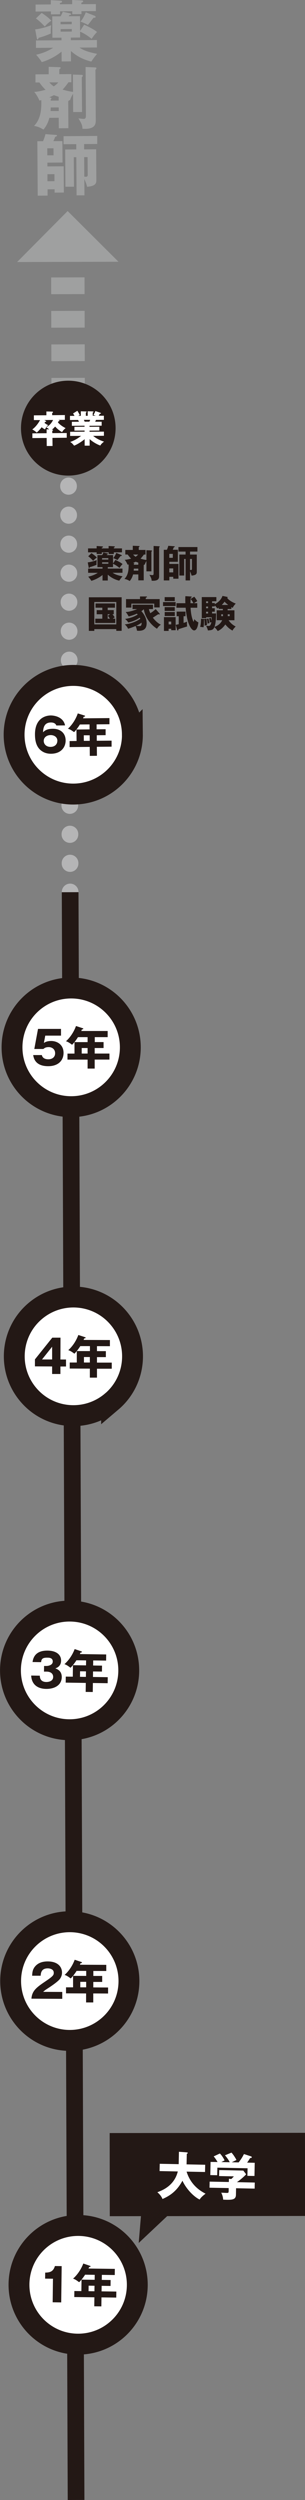 <?xml version="1.0" encoding="UTF-8"?>
<svg xmlns="http://www.w3.org/2000/svg" viewBox="0 0 73.09 597.15">
  <rect x="0" y="0" width="73.09" height="597.15" fill="#808080" stroke="none"/>
  <defs>
    <style>
      .cls-1 {
        fill: #9fa0a0;
      }

      .cls-1, .cls-2, .cls-3 {
        stroke-width: 0px;
      }

      .cls-4 {
        isolation: isolate;
      }

      .cls-2 {
        fill: #231815;
      }

      .cls-5, .cls-6 {
        stroke: #231815;
      }

      .cls-5, .cls-7, .cls-8, .cls-9 {
        fill: none;
      }

      .cls-5, .cls-7, .cls-9 {
        stroke-linejoin: round;
        stroke-width: 4px;
      }

      .cls-6 {
        stroke-width: 5px;
      }

      .cls-6, .cls-3 {
        fill: #fff;
      }

      .cls-6, .cls-8 {
        stroke-miterlimit: 10;
      }

      .cls-7 {
        stroke-dasharray: 0 0 .1 6.83;
      }

      .cls-7, .cls-9 {
        stroke: #b5b5b6;
        stroke-linecap: round;
      }

      .cls-8 {
        stroke: #9fa0a0;
        stroke-dasharray: 0 0 4 4;
        stroke-width: 8px;
      }

      .cls-10 {
        mix-blend-mode: multiply;
      }
    </style>
  </defs>
  <g class="cls-4">
    <g id="_レイヤー_2" data-name="レイヤー 2">
      <g id="_レイヤー_8" data-name="レイヤー 8">
        <g>
          <g class="cls-10">
            <g>
              <line class="cls-9" x1="16.36" y1="102.26" x2="16.36" y2="102.31"/>
              <line class="cls-7" x1="16.39" y1="109.14" x2="16.8" y2="209.65"/>
              <line class="cls-9" x1="16.81" y1="213.06" x2="16.81" y2="213.11"/>
            </g>
          </g>
          <g class="cls-10">
            <path class="cls-1" d="M8.43,7.02c.96-.09,2.62-.5,3.82-1-.1.96-.12,1.44-.07,1.98-.92.42-2.07.82-2.91,1.03-.14.34-.16.38-.27.39-.13,0-.14-.08-.19-.38l-.38-2.01ZM12.16.04l2.4.14c.11,0,.3.03.31.22s-.13.22-.51.32v.3s2.93-.02,2.93-.02V0s2.3.11,2.3.11c.1,0,.34.03.34.21,0,.13-.09.18-.43.34v.34s3.48-.02,3.48-.02v1.67s-3.46.02-3.46.02v.7s-2.2.02-2.2.02v-.7s-2.93.02-2.93.02v.7s-2.19.02-2.19.02v-.7s-3.67.03-3.67.03v-1.67s3.65-.03,3.65-.03V.04ZM20.17,5.9c1.03.46,2.38,1.14,3.08,1.74-.48.5-.75.84-1.3,1.64-.79-.64-1.51-1.16-2.76-1.73v1.41s-2.22.02-2.22.02v.62s6.26-.04,6.26-.04v1.78s-4.18.03-4.18.03c.71.48,1.67,1,4.22,1.49-.16.19-.94,1.11-1.38,1.85-1.84-.44-3.5-1.26-4.9-2.53l.02,2.48-2.24.02-.02-2.35c-1.59,1.32-3.47,2.14-4.75,2.51-.34-.65-1.26-1.67-1.34-1.77,2.13-.45,3.53-1.31,4.09-1.66l-4.13.03v-1.78s6.12-.04,6.12-.04v-.62s-2.18.01-2.18.01l-.04-5.11h2c.19-.33.3-.53.52-1.09l1.73.36c.08.02.26.09.26.21,0,.18-.22.18-.41.2-.05.1-.1.19-.14.3l2.69-.02.02,3.54.98-1.5ZM9.99,3.09c.4.25,1.58,1.03,2.32,1.87-.53.28-1.18.89-1.58,1.37-1.08-1.13-1.61-1.56-2.13-1.92l1.38-1.32ZM14.52,5.8l2.67-.02v-.59s-2.68.02-2.68.02v.59ZM17.2,6.93l-2.67.02v.61s2.68-.02,2.68-.02v-.61ZM22.65,3.76c.1.03.26.13.26.27,0,.24-.3.23-.48.19-.22.27-1.16,1.51-1.36,1.74-.35-.21-1.25-.63-1.78-.79.24-.31.76-.93,1.27-2.23l2.1.82Z"/>
            <path class="cls-1" d="M8.5,19.71v-1.95s3.17-.02,3.17-.02v-1.78s2.53.09,2.53.09c.13,0,.34.01.34.16,0,.11-.14.23-.33.34v1.17s2.89-.02,2.89-.02v1.95s-.69,0-.69,0c-.67.95-1.13,1.45-1.41,1.75.63.19,1.76.48,2.5.54l-.03-4.13,2.13.07c.13,0,.24.06.24.19,0,.14-.09.26-.24.37l.06,8.32h-2.13s-.03-4.37-.03-4.37c-.36.64-.49.88-.73,1.57-.05-.02-.13-.03-.18-.05-.05.13-.13.18-.24.24l.04,6.47-2.3.02-.02-2.51-2.24.02c-.42,1.62-1.14,2.47-1.42,2.8-.87-.51-1.3-.71-2.25-.87.83-.89,1.9-2.38,1.73-6.17-.11.03-.3.08-.45.11-.24-.67-.94-1.8-1.25-2.06.93-.07,1.36-.17,2.73-.51-.53-.51-.95-1-1.48-1.75h-.96ZM14.04,23.11c-.16-.05-.95-.31-1.12-.38-.62.31-1,.47-1.13.5l.34.09c.08.02.21.06.21.16,0,.08-.08.18-.19.26v.29s1.91-.01,1.91-.01v-.91ZM11.83,19.69c.13.14.53.61,1.06.94.41-.29.76-.57,1.08-.95h-2.14ZM14.07,26.51v-.85s-1.91.01-1.91.01c0,.13,0,.3-.04.85h1.95ZM22.88,16.12c.16.01.23.06.23.16,0,.14-.13.29-.24.4l.08,11.99c0,.75.01,2.1-2.56,2.11-.22,0-.4-.01-.64-.04.01-.77-.22-1.25-.95-2.47.16.02,1.09.14,1.25.13.54,0,.54-.42.54-1.08l-.08-11.32,2.37.11Z"/>
            <path class="cls-1" d="M11.4,45.2v1.52s-2.36.02-2.36.02l-.09-13.01h1.36c.27-.62.39-.94.58-1.69l2.53.19c.1,0,.22.03.23.16s-.05.14-.43.31c-.19.51-.32.77-.43,1.01h2.16s.04,5.11.04,5.11l-3.63.03v.9s3.9-.03,3.9-.03l.04,6.27-2.22.02v-.8s-1.67.01-1.67.01ZM11.34,37.1h1.49s-.01-1.68-.01-1.68h-1.49s.01,1.68.01,1.68ZM13.05,43.28v-1.68s-1.68.01-1.68.01v1.68s1.68-.01,1.68-.01ZM20.16,35.68l2.88-.02.05,7.3c0,.8-.12,1.47-2.21,1.66-.18-.74-.49-1.45-.67-1.85l.03,3.89h-1.89s-.06-9.11-.06-9.11h-.61s.05,7.05.05,7.05h-2.05s-.06-8.89-.06-8.89l2.66-.02v-1.26s-3.05.02-3.05.02v-1.92s8.07-.06,8.07-.06v1.92s-3.14.02-3.14.02v1.26ZM20.21,42.19c.08.02.32.03.37.03.43,0,.45-.28.44-.5l-.03-4.19h-.82s.03,4.66.03,4.66Z"/>
          </g>
          <line class="cls-5" x1="18.23" y1="597.14" x2="16.81" y2="213.11"/>
          <g>
            <path class="cls-6" d="M31.73,175.36c.08,7.83-6.21,14.23-14.04,14.31-7.83.08-14.23-6.21-14.31-14.03s6.21-14.23,14.03-14.31c7.83-.08,14.23,6.21,14.31,14.04Z"/>
            <g>
              <path class="cls-2" d="M13.51,173.29c-.11-.23-.34-.73-1.34-.72-1.71.02-1.8,1.49-1.86,2.34.38-.36.88-.82,2.31-.84,1.84-.02,3.09,1.03,3.11,2.76.02,1.62-1.08,3.19-3.48,3.21-1.03.01-1.69-.3-2.05-.52-1.56-.92-1.81-2.7-1.82-4.02-.04-4.31,3.02-4.61,3.78-4.61.99,0,3.05.42,3.43,2.38l-2.09.02ZM13.75,176.94c0-.91-.81-1.37-1.64-1.36s-1.63.49-1.63,1.39c0,.71.54,1.44,1.65,1.43s1.62-.74,1.61-1.46Z"/>
              <path class="cls-2" d="M23.18,174.2l2.13-.02v1.42s-2.12.02-2.12.02v1.32s3.55-.03,3.55-.03v1.44s-3.53.03-3.53.03l.02,2.15-1.71.02-.02-2.15-4.82.05v-1.44s1.67-.02,1.67-.02l-.03-2.74,3.14-.03v-1.19s-2.32.02-2.32.02c-.04.08-.68,1.14-1.39,1.83-.84-.63-1.22-.75-1.47-.82,1.19-1.1,1.96-2.49,2.36-3.66l1.62.51c.07.02.13.05.13.12,0,.14-.15.15-.33.17-.05.14-.11.26-.15.38l6.32-.06v1.47s-3.08.03-3.08.03v1.19ZM21.49,175.63h-1.41s.01,1.33.01,1.33h1.41s-.01-1.33-.01-1.33Z"/>
            </g>
          </g>
          <g>
            <path class="cls-6" d="M31.23,250.16c0,7.83-6.34,14.18-14.17,14.18-7.83,0-14.18-6.34-14.18-14.17s6.34-14.18,14.17-14.18,14.18,6.34,14.18,14.17Z"/>
            <g>
              <path class="cls-2" d="M14.62,247.37h-3.77s-.33,1.75-.33,1.75c.57-.42,1.29-.47,1.76-.47,1.41,0,2.95.87,2.95,2.84,0,1.86-1.32,3.18-3.68,3.18-3.14,0-3.48-1.97-3.6-2.66h2.08c.21,1.01,1.34,1.01,1.55,1.01,1,0,1.63-.58,1.63-1.44,0-.96-.73-1.47-1.53-1.47-.76,0-1.03.24-1.29.45h-2.17s.89-4.8.89-4.8h5.51s0,1.61,0,1.61Z"/>
              <path class="cls-2" d="M22.69,248.91h2.13s0,1.42,0,1.42h-2.13s0,1.32,0,1.32h3.54s0,1.44,0,1.44h-3.54s0,2.15,0,2.15h-1.7s0-2.14,0-2.14h-4.82s0-1.44,0-1.44h1.68s0-2.74,0-2.74h3.14s0-1.19,0-1.19h-2.31c-.04.08-.69,1.13-1.41,1.82-.84-.64-1.21-.76-1.46-.84,1.2-1.09,1.98-2.48,2.4-3.64l1.62.53c.07.02.13.05.13.12,0,.14-.15.15-.33.17-.05.14-.11.26-.15.37h6.32s0,1.47,0,1.47h-3.09s0,1.19,0,1.19ZM20.99,250.33h-1.41s0,1.32,0,1.32h1.41s0-1.32,0-1.32Z"/>
            </g>
          </g>
          <path class="cls-6" d="M26.74,334.79c-5.98,5.05-14.92,4.31-19.97-1.67-5.05-5.98-4.31-14.92,1.67-19.97s14.92-4.31,19.97,1.67c5.05,5.98,4.31,14.92-1.67,19.98Z"/>
          <g>
            <path class="cls-2" d="M12.53,319.51h1.97s-.02,5.22-.02,5.22h1.34s0,1.67,0,1.67h-1.34s0,1.79,0,1.79h-1.99s0-1.8,0-1.8l-4.12-.02v-1.67s4.16-5.19,4.16-5.19ZM12.49,324.73v-3.05s-2.42,3.04-2.42,3.04h2.42Z"/>
            <path class="cls-2" d="M23.24,322.73h2.13s0,1.43,0,1.43h-2.13s0,1.31,0,1.31h3.54s0,1.46,0,1.46h-3.54s0,2.13,0,2.13h-1.71s0-2.15,0-2.15l-4.82-.02v-1.44s1.69,0,1.69,0v-2.74s3.15.01,3.15.01v-1.19s-2.31,0-2.31,0c-.04.08-.7,1.13-1.42,1.81-.83-.64-1.21-.76-1.46-.84,1.2-1.08,1.99-2.47,2.41-3.63l1.62.53c.07.02.13.06.13.12,0,.14-.15.15-.33.16-.06.14-.11.26-.16.37l6.31.03v1.47s-3.1-.01-3.1-.01v1.19ZM21.53,324.14h-1.41s0,1.31,0,1.31h1.41s0-1.31,0-1.31Z"/>
          </g>
          <g>
            <path class="cls-6" d="M30.85,399.19c-.11,7.83-6.54,14.08-14.37,13.97s-14.08-6.54-13.97-14.37c.11-7.83,6.54-14.08,14.37-13.97,7.83.11,14.08,6.54,13.97,14.37Z"/>
            <g>
              <path class="cls-2" d="M10.54,399.27l.02-1.34h.55c.21.01,1.52-.09,1.53-1.05s-.97-.93-1.3-.93c-.85-.01-1.44.11-1.48,1.07l-2.06-.03c.27-2.06,1.73-2.76,3.64-2.73,2.06.03,3.22.99,3.2,2.4-.02,1.33-.94,1.68-1.37,1.85.5.19,1.55.62,1.53,2.09-.03,1.96-1.78,2.84-3.76,2.81-1.89-.03-3.45-.93-3.57-3.19l2.07.03c.02.42.08,1.49,1.55,1.51.21,0,1.63-.01,1.65-1.21,0-.7-.48-1.25-1.55-1.27h-.65Z"/>
              <path class="cls-2" d="M22.32,397.82l2.13.03-.02,1.42-2.13-.03-.02,1.32,3.54.05-.02,1.44-3.54-.05-.03,2.15-1.7-.02.03-2.15-4.82-.07.02-1.44,1.68.02.04-2.74,3.13.04.02-1.19-2.31-.03c-.05.08-.71,1.12-1.43,1.79-.83-.65-1.2-.78-1.45-.86,1.21-1.07,2.02-2.45,2.45-3.61l1.61.55c.07.02.13.06.13.12,0,.14-.16.15-.33.16-.06.14-.11.26-.16.37l6.31.09-.02,1.47-3.09-.04-.02,1.19ZM20.6,399.22l-1.41-.02-.02,1.32,1.41.02.02-1.32Z"/>
            </g>
          </g>
          <g>
            <path class="cls-6" d="M30.9,473.26c-.04,7.83-6.41,14.14-14.24,14.11-7.83-.04-14.14-6.41-14.11-14.24s6.41-14.14,14.24-14.11c7.83.04,14.14,6.41,14.11,14.24Z"/>
            <g>
              <path class="cls-2" d="M14.92,477.44l-7.39-.04c.15-1.93,1.23-2.71,3.57-4.28,1.78-1.2,1.78-1.45,1.78-1.92,0-.83-.87-1.04-1.45-1.04-1.49,0-1.64,1.05-1.69,1.76h-2.04c.04-.7.07-1.46.69-2.2.74-.89,1.81-1.22,3.05-1.22,2.52.01,3.43,1.4,3.42,2.67,0,.71-.29,1.22-.49,1.5-.57.78-2.79,2.19-2.9,2.26-.72.46-.83.57-1.13.84l4.58.02v1.63Z"/>
              <path class="cls-2" d="M22.36,471.97h2.13s0,1.43,0,1.43h-2.13s0,1.31,0,1.31l3.54.02v1.44s-3.55-.02-3.55-.02v2.15s-1.72,0-1.72,0v-2.15s-4.81-.02-4.81-.02v-1.44s1.69,0,1.69,0v-2.74s3.15.01,3.15.01v-1.19s-2.3-.01-2.3-.01c-.05.08-.7,1.13-1.42,1.81-.83-.64-1.21-.77-1.46-.84,1.2-1.08,1.99-2.47,2.42-3.63l1.61.54c.07.02.13.06.13.12,0,.14-.15.15-.33.16-.06.14-.11.26-.16.37l6.32.03v1.47s-3.1-.01-3.1-.01v1.19ZM20.65,473.38h-1.41s0,1.31,0,1.31h1.41s0-1.31,0-1.31Z"/>
            </g>
          </g>
          <g>
            <path class="cls-6" d="M32.9,545.93c-.1,7.83-6.53,14.09-14.36,13.99-7.83-.1-14.09-6.53-13.99-14.36.1-7.83,6.53-14.09,14.36-13.99,7.83.1,14.09,6.53,13.99,14.36Z"/>
            <g>
              <path class="cls-2" d="M12.62,549.92l.07-5.63-1.88-.02.02-1.44c1.11-.02,1.91-.2,2.33-1.57l1.62.02-.11,8.67-2.05-.03Z"/>
              <path class="cls-2" d="M24.38,544.57l2.13.03-.02,1.42-2.13-.03-.02,1.32,3.54.05-.02,1.44-3.54-.05-.03,2.15-1.7-.02.03-2.15-4.82-.06.02-1.44,1.68.02.04-2.74,3.14.04.02-1.19-2.31-.03c-.04.08-.71,1.12-1.43,1.8-.83-.65-1.2-.78-1.45-.86,1.21-1.07,2.01-2.45,2.45-3.61l1.61.55c.07.02.13.06.13.12,0,.14-.16.15-.33.16-.06.14-.11.26-.16.37l6.31.08-.02,1.47-3.09-.04-.02,1.19ZM22.65,545.97l-1.41-.02-.02,1.32,1.41.02.02-1.32Z"/>
            </g>
          </g>
          <g class="cls-10">
            <g>
              <line class="cls-8" x1="16.36" y1="102.26" x2="16.24" y2="60.93"/>
              <polygon class="cls-1" points="4.1 62.59 28.39 62.52 16.21 50.41 4.1 62.59"/>
            </g>
          </g>
          <g>
            <path class="cls-2" d="M27.7,102.17c.05,6.26-4.98,11.38-11.24,11.43s-11.38-4.98-11.43-11.24c-.05-6.26,4.98-11.38,11.24-11.43,6.26-.05,11.38,4.98,11.43,11.25Z"/>
            <g>
              <path class="cls-3" d="M12.56,103.46l3.43-.03v1.13s-3.42.03-3.42.03l.02,1.94h-1.39s-.02-1.92-.02-1.92l-3.42.03v-1.13s3.41-.03,3.41-.03v-.96s.6.06.6.06c-.26-.28-.57-.45-.69-.52.43-.26,1.13-.68,1.64-1.75l-2.1.02.33.18s.11.06.11.14c0,.11-.14.12-.25.12-.03.05-.09.15-.14.24.4.32.62.43.86.52-.43.45-.54.57-.73,1.04-.2-.1-.43-.2-.81-.52-.31.39-.83.98-1.19,1.27-.25-.23-.76-.6-1.07-.75.42-.27,1.23-1.04,1.87-2.23h-1.48s0-1.13,0-1.13l3-.02v-.91s1.38.04,1.38.04c.06,0,.21,0,.21.12,0,.09-.11.16-.21.21v.52s3.04-.03,3.04-.03v1.14s-1.53.01-1.53.01l.14.07c.06.04.12.06.12.12,0,.12-.16.12-.23.12-.04.09-.11.21-.17.29.64.72,1.31,1.09,1.85,1.37-.42.35-.58.52-.85.95-.39-.21-.95-.55-1.66-1.33-.26.31-.49.53-.77.74.15.02.28.03.28.12,0,.08-.07.11-.19.15v.56Z"/>
              <path class="cls-3" d="M21.51,106.45h-1.22s-.01-1.55-.01-1.55c-.87.73-2.01,1.38-2.52,1.55-.45-.58-.69-.73-.94-.88,1.43-.49,2.38-1.28,2.61-1.46l-2.62.02v-.99s3.46-.03,3.46-.03v-.27s-2.43.02-2.43.02v-.91s2.42-.02,2.42-.02v-.25s-3.04.03-3.04.03v-.96s1.7-.01,1.7-.01c-.05-.11-.18-.39-.2-.43l-1.95.02v-.99s1.09,0,1.09,0c-.15-.27-.22-.38-.35-.58l1.03-.64c.22.34.48.83.58,1.01l-.37.2h.62s0-1.09,0-1.09l1.2.04c.09,0,.18.02.18.1,0,.09-.06.12-.18.17v.77s.45,0,.45,0v-1.09s1.2.04,1.2.04c.04,0,.19,0,.19.11,0,.09-.12.14-.19.16v.76s.71,0,.71,0l-.52-.19c.1-.18.33-.58.45-.93l1.25.43s.08.05.08.1c0,.12-.14.12-.26.12-.08.12-.11.15-.28.47h1.24s0,.98,0,.98l-1.9.02c-.07.18-.14.36-.18.43h1.55s0,.95,0,.95l-2.91.02v.25s2.36-.02,2.36-.02v.91s-2.35.02-2.35.02v.27s3.44-.03,3.44-.03v.99s-2.58.02-2.58.02c1.01.84,2.09,1.21,2.61,1.38-.64.49-.78.72-.88.93-.6-.18-1.81-.82-2.57-1.54v1.59ZM20.1,100.29c.06.14.09.21.19.43h1.13c.06-.15.1-.21.2-.44h-1.52Z"/>
            </g>
          </g>
          <g>
            <path class="cls-2" d="M21.03,134.33c.54-.05,1.48-.27,2.15-.55-.06.54-.07.81-.04,1.12-.52.23-1.17.45-1.64.57-.08.19-.09.22-.15.22-.07,0-.08-.04-.11-.22l-.21-1.13ZM23.15,130.42l1.35.09c.06,0,.17.02.17.13s-.07.13-.29.18v.17s1.65,0,1.65,0v-.57s1.3.07,1.3.07c.05,0,.19.02.19.12,0,.07-.05.1-.24.19v.19s1.95,0,1.95,0v.94s-1.95,0-1.95,0v.4s-1.24,0-1.24,0v-.4s-1.65,0-1.65,0v.4s-1.23,0-1.23,0v-.4s-2.06,0-2.06,0v-.94s2.06,0,2.06,0v-.57ZM27.64,133.74c.58.26,1.33.65,1.73.99-.27.28-.42.47-.74.92-.44-.36-.85-.66-1.55-.98v.79s-1.25,0-1.25,0v.35s3.52,0,3.52,0v1s-2.36,0-2.36,0c.4.27.94.57,2.37.85-.09.11-.53.62-.78,1.04-1.04-.25-1.96-.72-2.75-1.44v1.4s-1.26,0-1.26,0v-1.32c-.9.74-1.96,1.19-2.68,1.4-.19-.37-.7-.94-.75-1,1.2-.24,1.99-.72,2.3-.92h-2.32s0-1,0-1h3.45s0-.36,0-.36h-1.22s0-2.87,0-2.87h1.13c.11-.18.17-.29.3-.61l.97.21s.14.05.14.12c0,.1-.13.1-.23.11-.03.05-.05.11-.08.17h1.51s0,1.99,0,1.99l.56-.84ZM21.92,132.13c.22.14.88.58,1.3,1.06-.3.15-.67.5-.89.77-.6-.64-.9-.88-1.19-1.09l.78-.74ZM24.46,133.66h1.5s0-.34,0-.34h-1.5s0,.34,0,.34ZM25.97,134.31h-1.5s0,.34,0,.34h1.5s0-.34,0-.34ZM29.04,132.54c.05.02.14.07.14.15,0,.14-.17.13-.27.11-.13.15-.66.85-.77.97-.2-.12-.7-.36-1-.45.13-.17.43-.52.72-1.25l1.18.47Z"/>
            <path class="cls-2" d="M30.03,132.46v-1.1s1.79,0,1.79,0v-1s1.43.06,1.43.06c.07,0,.19,0,.19.09,0,.06-.08.13-.19.19v.66s1.62,0,1.62,0v1.1s-.39,0-.39,0c-.38.53-.64.81-.8.98.35.11.99.28,1.41.31v-2.32s1.19.04,1.19.04c.07,0,.13.04.13.11,0,.08-.05.14-.13.21v4.68s-1.19,0-1.19,0v-2.47c-.21.36-.28.5-.42.88-.03,0-.07-.02-.1-.03-.03.07-.07.1-.13.13v3.64s-1.29,0-1.29,0v-1.41s-1.26,0-1.26,0c-.24.91-.65,1.39-.81,1.57-.49-.29-.73-.4-1.26-.49.47-.5,1.08-1.33,1-3.47-.06.02-.17.05-.25.06-.14-.38-.52-1.02-.69-1.16.52-.04.76-.09,1.54-.28-.3-.29-.53-.57-.83-.99h-.54ZM33.14,134.39c-.09-.03-.53-.18-.63-.22-.35.17-.57.26-.64.28l.19.05s.12.04.12.09c0,.04-.04.1-.11.14v.16s1.07,0,1.07,0v-.51ZM31.9,132.46c.07.08.3.34.6.53.23-.16.43-.32.61-.53h-1.21ZM33.14,136.3v-.48s-1.07,0-1.07,0c0,.07,0,.17-.03.48h1.1ZM38.13,130.48c.09,0,.13.04.13.09,0,.08-.07.16-.13.23v6.74c.01.42.01,1.18-1.44,1.18-.13,0-.22,0-.36-.03,0-.43-.12-.7-.52-1.39.09,0,.61.08.7.08.31,0,.31-.23.3-.6v-6.37s1.32.07,1.32.07Z"/>
            <path class="cls-2" d="M40.58,137.79v.85s-1.33,0-1.33,0v-7.32s.75,0,.75,0c.15-.34.22-.52.33-.95l1.42.11c.05,0,.13.02.13.09s-.03.08-.24.17c-.11.29-.18.43-.24.57h1.22s0,2.88,0,2.88h-2.04s0,.51,0,.51h2.19s0,3.53,0,3.53h-1.25s0-.45,0-.45h-.94ZM40.57,133.24h.84s0-.94,0-.94h-.84s0,.94,0,.94ZM41.51,136.72v-.95s-.94,0-.94,0v.95s.94,0,.94,0ZM45.54,132.46h1.62s0,4.1,0,4.1c0,.45-.07.83-1.25.93-.1-.41-.27-.82-.37-1.04v2.19s-1.06,0-1.06,0v-5.13s-.35,0-.35,0v3.96s-1.15,0-1.15,0v-5.01s1.49,0,1.49,0v-.71s-1.71,0-1.71,0v-1.08s4.55,0,4.55,0v1.08s-1.77,0-1.77,0v.71ZM45.54,136.13s.18.02.21.02c.24,0,.25-.15.25-.28v-2.36s-.46,0-.46,0v2.62Z"/>
            <path class="cls-2" d="M22.6,150.28v.41s-1.31,0-1.31,0v-8.02s7.86-.01,7.86-.01v8.02s-1.28,0-1.28,0v-.41s-5.27,0-5.27,0ZM27.87,149.14v-5.35s-5.27,0-5.27,0v5.35s5.27,0,5.27,0ZM25.81,145.73h1.45s0,.98,0,.98h-.32c.05.06.31.35.54.74-.06.04-.31.22-.46.32h.59s0,1.03,0,1.03h-4.77s0-1.02,0-1.02h1.68s0-1.06,0-1.06h-1.35s0-.98,0-.98h1.35s0-.59,0-.59h-1.62s0-1.01,0-1.01h4.65s0,1.01,0,1.01h-1.74s0,.59,0,.59ZM26.37,146.71h-.56s0,1.06,0,1.06h.54c-.31-.44-.34-.49-.51-.68l.53-.38Z"/>
            <path class="cls-2" d="M38.22,146.53c.05.05.05.11.05.15,0,.05-.03.09-.1.09-.08,0-.17-.04-.24-.07-.21.14-1.11.72-1.3.84.37.49,1.15,1.34,1.91,1.66-.46.36-.6.49-.92.98-1.6-1.01-2.86-2.79-3.16-4.66-.22.22-.4.33-.58.47.24.25,1.25,1.39,1.26,2.85s-.79,1.83-1.91,1.83c-.17,0-.29-.02-.41-.03-.02-.35-.25-.99-.32-1.12-.93.4-1.51.57-1.81.66-.1-.26-.4-.73-.79-1.03,2.05-.25,3.32-1.07,3.72-1.35-.06-.13-.1-.2-.14-.28-1.04.78-2.33,1.07-2.74,1.17-.12-.18-.41-.62-.78-.85,1.24-.19,2.14-.5,3.03-1.05-.1-.12-.13-.15-.18-.22-.15.07-.93.42-1.97.68-.28-.48-.32-.56-.71-1.07.91-.03,1.8-.32,2.75-.69h-1.12s0-1.05,0-1.05h4.9s0,1.05,0,1.05h-.98c.08.37.24.75.34.98.58-.37.76-.5,1.29-.98l.9,1.03ZM38.26,143.1v1.99s-1.3,0-1.3,0v-.91s-5.48,0-5.48,0v.95s-1.28,0-1.28,0v-2.03s3.35,0,3.35,0v-.63s1.47,0,1.47,0c.06,0,.21,0,.21.1,0,.07-.04.09-.3.2v.33s3.33,0,3.33,0ZM32.63,149.49c.17.03.62.06.86.06.5,0,.45-.72.44-.83-.17.13-.56.41-1.3.77Z"/>
            <path class="cls-2" d="M42.09,143.82v.94s-3.02,0-3.02,0v-.94s3.02,0,3.02,0ZM40.41,150.2v.5s-1.12,0-1.12,0v-3.29s2.8,0,2.8,0v3.12s-1.06,0-1.06,0v-.34s-.62,0-.62,0ZM41.88,142.63v.95s-2.42,0-2.42,0v-.95s2.42,0,2.42,0ZM41.88,145.02v.91s-2.42,0-2.42,0v-.91s2.42,0,2.42,0ZM41.89,146.19v.95s-2.42,0-2.42,0v-.95s2.42,0,2.42,0ZM41.03,149.14v-.67s-.62,0-.62,0v.67s.62,0,.62,0ZM43.99,147.18v1.6c.34-.1.56-.18.85-.29-.03.15-.04.27-.04.56,0,.32.03.44.05.58-.58.19-1.5.46-2.08.66-.04.2-.05.32-.15.32-.11,0-.16-.13-.18-.2l-.33-1.16c.21-.05.33-.07.72-.15v-1.91s-.5,0-.5,0v-1.1s2.12,0,2.12,0v1.1s-.46,0-.46,0ZM46.36,144.08c-.3-.51-.33-.57-.68-1.02l.87-.53c.29.31.62.85.72,1.06-.16.09-.55.32-.79.49h.79s0,1.08,0,1.08h-1.6c.07,1.24.23,2.05.45,2.72.04.11.2.62.26.62.08,0,.16-.51.18-.61.21.23.53.57.98.77-.06.45-.25,1.92-1.03,1.92-.5,0-1.67-1.14-2.02-5.42h-2.21s0-1.08,0-1.08h2.14c0-.14-.02-.39-.02-.76,0-.39,0-.64.03-.92l1.31.08c.1,0,.2,0,.2.11,0,.07-.04.09-.25.22-.04.77-.04,1.08-.04,1.27h.71Z"/>
            <path class="cls-2" d="M48.95,147.86l.52-.07c.08.47.13,1.42.14,1.49-.36.1-.4.11-.58.18.03-.57-.03-1.23-.06-1.47-.03.04-.04.05-.09.06.01,1.14-.07,1.58-.11,1.78-.27-.04-.61-.09-.8-.09.15-.58.21-1.34.2-1.94l.69.06s.07,0,.1.02v-.04ZM51.47,144.05v.27c.9-.49,1.52-1.1,1.85-1.98l1.12.23s.12.03.12.09-.07.12-.12.14c.28.47,1.16,1.04,2.05,1.37-.4.44-.51.58-.72,1.02-.15-.07-.21-.11-.33-.18v.45s-.89,0-.89,0v.32s1.63,0,1.63,0v2.37s-1.4,0-1.4,0c.26.39.78,1.04,1.69,1.49-.52.57-.6.68-.75.98-.94-.48-1.55-1.25-1.72-1.46-.49.69-1.14,1.3-1.84,1.57-.18-.34-.61-.79-.78-.94-.32.7-.67.73-1.55.8-.1-.39-.15-.49-.43-1.12.39.05.43.05.53.05.27,0,.54,0,.73-.93-.18.05-.29.09-.37.13-.06-.47-.08-.6-.2-1.01l.44-.13c.05.15.1.36.16.69.03-.26.03-.5.03-.83h-1.32s0,.21,0,.21h-1.05s0-5.03,0-5.03h3.5s0,1,0,1h-1.02s0,.42,0,.42h.65ZM49.86,144.05v-.41s-.47,0-.47,0v.41s.47,0,.47,0ZM49.86,145.29v-.41s-.47,0-.47,0v.41s.47,0,.47,0ZM49.86,146.54v-.42s-.47,0-.47,0v.42s.47,0,.47,0ZM49.94,147.72c.15.4.22.97.24,1.12-.15.03-.31.06-.44.12-.02-.25-.07-.77-.2-1.15l.4-.08ZM50.82,144.87v.41s.65,0,.65,0v.83s-.65,0-.65,0v.42s.96,0,.96,0c-.02,1.06-.05,2.38-.39,3.21.4-.15,1.35-.5,1.86-1.6h-1.32s0-2.37,0-2.37h1.47s0-.33,0-.33h-1s0-.31,0-.31c-.12.08-.16.12-.32.21-.36-.49-.41-.55-.61-.71v.22s-.65,0-.65,0ZM53.43,147.17v-.44s-.41,0-.41,0v.44s.41,0,.41,0ZM54.69,144.5c-.61-.47-.78-.67-.87-.79-.14.19-.33.44-.67.79h1.54ZM54.58,146.73v.44s.47,0,.47,0v-.44s-.47,0-.47,0Z"/>
          </g>
          <rect class="cls-2" x="26.28" y="509.47" width="46.8" height="19.86" transform="translate(-.62 .06) rotate(-.07)"/>
          <polyline class="cls-2" points="44.31 525.35 33.24 535.75 34.51 520.62"/>
          <g>
            <path class="cls-3" d="M38.24,518.57l.04-1.73,4.54.09.06-2.96,1.88.14c.07,0,.23.02.23.16,0,.1-.12.15-.23.19l-.05,2.52,4.46.09-.04,1.73-4.42-.09c.98,3.12,3.12,4.54,4.55,5.27-1.02.76-1.26,1.14-1.42,1.4-1.2-.56-3.07-2.27-4.12-4.5-1.53,2.85-3.5,3.79-4.77,4.37-.3-.68-.65-1.1-1.24-1.62,1.01-.38,4.04-1.45,4.9-4.96l-4.36-.09Z"/>
            <path class="cls-3" d="M56.57,522.68l-.03,1.56c-.03,1.24-.94,1.25-3.05,1.17-.06-.6-.16-1.03-.47-1.67.18,0,1.12.06,1.32.06.44,0,.45-.05.46-.66v-.5s-4.59-.09-4.59-.09l.03-1.45,4.6.09.02-.78.56.07c.12-.11.37-.33.62-.64l-3.54-.07.03-1.43,5.77.12.68.88c-.17.22-.94,1-2.2,1.89l4.27.09-.03,1.45-4.45-.09ZM55.06,516.48c-.23-.49-.66-1.12-1.15-1.67l1.56-.64c.46.48,1.05,1.44,1.19,1.76-.17.09-.97.47-1.13.55l1.67.03c.57-.77.86-1.19,1.26-2l1.68.55c.06.03.2.09.2.21,0,.14-.2.18-.41.21-.32.53-.41.65-.71,1.08l1.82.04-.06,3.15-1.69-.03.04-1.81-7.24-.15-.04,1.81-1.65-.03.06-3.15,1.67.03c-.06-.11-.35-.67-.92-1.35l1.48-.69c.52.51.93,1.23,1.13,1.65-.52.26-.64.32-.78.4l2.03.04Z"/>
          </g>
        </g>
      </g>
    </g>
  </g>
</svg>